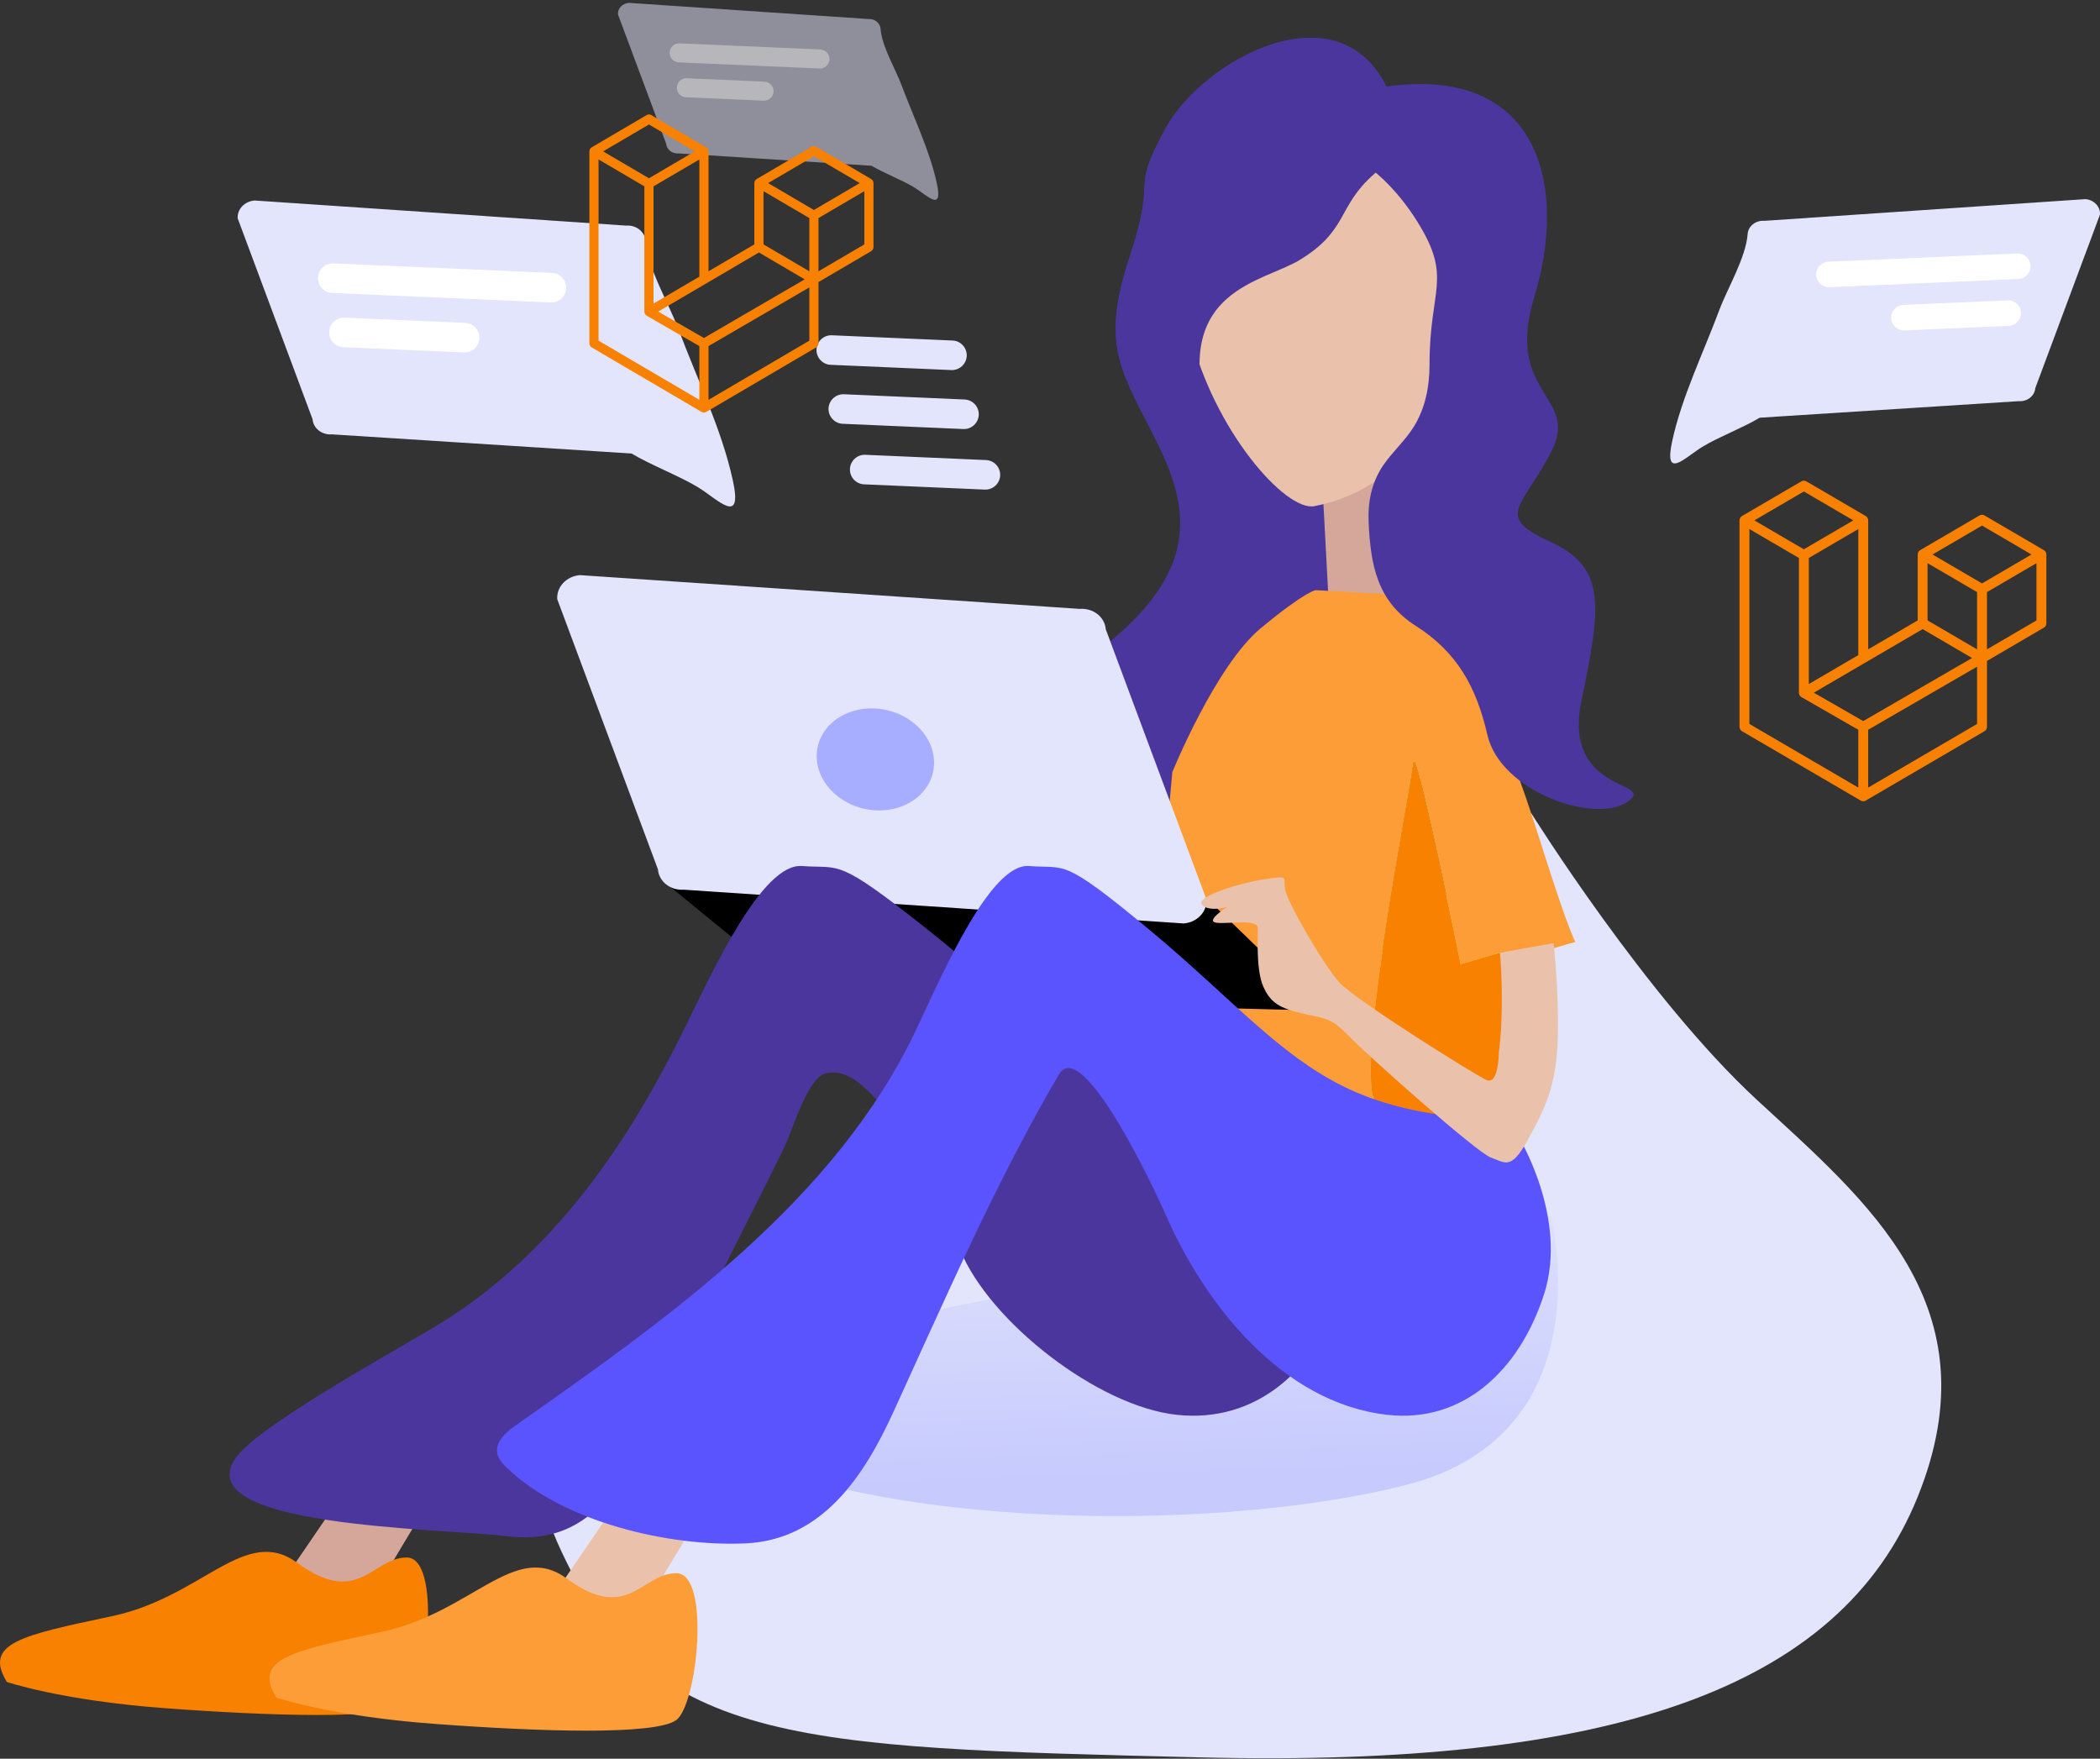 <svg width="566" height="474" viewBox="0 0 566 474" fill="none" xmlns="http://www.w3.org/2000/svg">
<rect x="0" y="0" width="566" height="474" fill="#333333" stroke="none"/>
<path d="M412.659 219.097C412.659 219.097 443.747 268.918 473.458 296.366C503.168 323.814 537.751 351.932 516.806 403.568C495.862 455.204 434.133 476.351 323.747 473.652C213.36 470.953 174.385 470.366 150.176 415.605C125.967 360.844 206.539 348.564 261.575 331.914C316.613 315.266 412.659 219.097 412.659 219.097Z" fill="#E3E5FC"/>
<path opacity="0.49" d="M417.969 327.859C417.969 327.859 433.109 386.301 379.128 400.174C325.146 414.05 224.42 412.007 186.499 385.006C148.579 358.005 417.969 327.859 417.969 327.859Z" fill="url(#paint0_linear_7_311)"/>
<path d="M373.938 23.898C373.938 23.898 380.355 38.155 370.329 46.932C360.305 55.709 346.677 48.762 333.45 56.8C320.222 64.839 321.647 74.364 327.714 95.573C334.932 120.801 342.814 120.047 349.901 121.872C356.987 123.702 359.105 143.444 359.905 152.585C360.705 161.725 361.907 167.939 336.653 180.371C311.399 192.802 325.177 211.818 327.709 236.462C330.512 263.724 298.165 279.447 292.554 286.029C286.945 292.612 273.711 293.709 266.495 279.815C259.277 265.923 295.95 255.695 292.747 233.395C289.539 211.094 269.957 196.089 297.619 174.152C325.28 152.216 319.816 134.673 310.597 116.761C301.379 98.849 296.97 91.902 304.582 68.868C312.193 45.835 304.181 52.781 314.201 34.5C324.23 16.224 360.71 -3.888 373.938 23.898Z" fill="#4B369D"/>
<path d="M356.494 132.104L358.506 169.64L387.889 180.969C387.889 180.969 370.221 155.117 373.215 132.099C376.21 109.086 356.494 132.104 356.494 132.104Z" fill="#D4A79A"/>
<path d="M424.586 253.871C424.586 253.871 422.637 250.299 416.794 231.954C410.948 213.611 408.837 206.79 400.722 189.038C392.605 171.287 375.716 160.197 375.716 160.197L354.612 159.059C354.612 159.059 352.012 159.219 339.839 169.285C327.662 179.351 315.973 208.089 315.973 208.089L310.779 265.237L347.311 292.185L373.133 301.492C371.89 299.833 370.886 298.076 370.263 296.215C365.937 283.356 380.432 212.145 380.921 205.812C381.41 199.478 393.675 259.876 393.675 259.876L404.298 256.793L411.588 280.019L416.149 256.304L424.586 253.871Z" fill="#FD9D37"/>
<path d="M413.06 284.719L411.584 280.019L409.227 292.269L413.06 284.719Z" fill="url(#paint1_linear_7_311)"/>
<path d="M393.666 259.876C393.666 259.876 381.399 199.478 380.91 205.812C380.423 212.145 365.926 283.356 370.252 296.215C370.877 298.076 371.879 299.835 373.122 301.492L399.687 311.065L409.227 292.264L411.584 280.014L404.294 256.787L393.666 259.876Z" fill="#FDC510"/>
<path d="M393.666 259.876C393.666 259.876 381.399 199.478 380.91 205.812C380.423 212.145 365.926 283.356 370.252 296.215C370.877 298.076 371.879 299.835 373.122 301.492L399.687 311.065L409.227 292.264L411.584 280.014L404.294 256.787L393.666 259.876Z" fill="#F88102"/>
<path d="M178.393 237.164L327.547 244.361L356.494 272.396L217.177 268.887L178.393 237.164Z" fill="black"/>
<path d="M319.042 248.885L184.383 239.79C180.744 240.071 177.588 237.622 177.332 234.311L150.196 161.508C149.942 158.2 152.682 155.288 156.316 155.007L290.975 164.106C294.615 163.826 297.77 166.275 298.024 169.587L325.162 242.39C325.421 245.692 322.676 248.604 319.042 248.885Z" fill="#E3E5FC"/>
<path d="M251.486 208.055C253.085 200.695 247.422 193.216 238.835 191.348C230.248 189.482 221.991 193.936 220.39 201.297C218.791 208.658 224.455 216.137 233.041 218.003C241.628 219.869 249.887 215.416 251.486 208.055Z" fill="#A7ADFF"/>
<path d="M117.033 366.444L78.957 422.209L96.292 436.855L132.565 376.313C132.565 376.308 124.251 366.953 117.033 366.444Z" fill="#D4A79A"/>
<path d="M1.843 453.312C1.843 453.312 16.49 458.313 44.557 460.394C72.624 462.479 103.952 463.518 109.645 459.353C115.338 455.189 118.999 419.775 109.645 419.775C100.291 419.775 96.651 433.314 80.153 421.231C66.021 410.878 54.727 430.398 30.118 435.603C5.508 440.806 -4.459 442.897 1.843 453.312Z" fill="#F88102"/>
<path d="M354.044 306.145C350.681 299.817 332.472 303.385 310.649 295.268C288.822 287.153 274.726 270.104 249.928 250.459C225.132 230.816 226.827 234.221 216.127 233.41C205.426 232.599 192.178 261.498 184.701 276.763C168.961 308.907 149.042 337.629 119.285 356.315C110.243 361.993 70.404 383.592 63.748 392.638C49.73 411.68 118.65 411.84 136.672 414.04C154.512 416.213 164.516 406.08 171.732 390.064C179.969 371.8 188.979 353.924 197.98 336.049C202.483 327.105 207.006 318.167 211.42 309.177C213.323 305.303 217.443 291.244 222.034 289.492C236.154 284.116 254.796 327.162 258.758 336.834C266.739 356.315 295.955 379.047 317.185 381.32C338.415 383.592 354.382 369.47 361.345 348.849C368.312 328.228 354.044 306.145 354.044 306.145Z" fill="#4B369D"/>
<path d="M189.666 370.671L151.59 426.436L168.926 441.082L205.197 380.54C205.191 380.535 196.883 371.18 189.666 370.671Z" fill="#EAC2AB"/>
<path d="M74.475 457.539C74.475 457.539 89.122 462.54 117.19 464.621C145.257 466.706 176.584 467.745 182.278 463.58C187.971 459.416 191.632 424.002 182.278 424.002C172.923 424.002 169.283 437.541 152.786 425.458C138.653 415.105 127.36 434.625 102.751 439.83C78.141 445.033 68.168 447.125 74.475 457.539Z" fill="#FD9D37"/>
<path d="M409.159 306.145C405.947 299.817 388.538 303.385 367.678 295.268C346.818 287.153 333.34 270.104 309.636 250.459C285.93 230.816 287.553 234.221 277.325 233.41C267.098 232.599 254.432 261.498 247.288 276.763C225.31 323.72 180.077 355.234 138.913 384.226C136.355 386.025 133.485 388.527 134.015 391.61C134.286 393.18 135.409 394.449 136.558 395.556C151.829 410.297 180.437 416.925 200.996 415.964C221.695 414.997 232.931 397.725 240.752 380.643C254.739 350.086 268.403 318.598 285.395 289.596C291.78 278.708 312.131 322.665 313.899 326.757C324.438 351.195 345.362 378.122 373.933 381.32C394.227 383.592 409.488 369.47 416.149 348.849C422.799 328.228 409.159 306.145 409.159 306.145Z" fill="#5A54FF"/>
<path d="M330.242 52.204C330.242 52.204 314.55 63.778 320.794 89.776C327.039 115.773 346.458 137.975 354.295 136.41C375.961 132.084 383.557 116.771 391.071 103.632C400.284 87.519 381.993 48.211 381.993 48.211L364.714 38.894L330.242 52.204Z" fill="#EAC2AB"/>
<path d="M361.51 40.719C361.51 40.719 372.414 44.374 381.997 59.728C391.581 75.082 385.293 77.588 385.293 98.173C385.293 104.188 384.166 110.116 380.906 115.242C378.54 118.965 375.165 121.898 372.716 125.548C369.623 130.154 368.634 135.354 368.884 140.85C369.41 152.471 371.265 162.121 381.587 168.682C392.745 175.775 397.95 185.248 400.882 198.049C404.392 213.377 429.662 222.05 438.48 216.201C447.299 210.351 420.994 214.256 426.209 189.033C431.42 163.806 433.207 153.1 417.973 146.091C402.739 139.082 410.018 137.231 418.035 121.877C426.053 106.523 405.385 106.71 413.542 79.985C422.959 49.136 414.428 14.758 368.323 24.262C322.219 33.767 361.51 40.719 361.51 40.719Z" fill="#4B369D"/>
<path d="M350.286 70.075C363.512 62.031 360.311 55.703 370.335 46.932C380.355 38.155 373.944 23.898 373.944 23.898C360.716 -3.888 324.236 16.219 314.21 34.5C304.186 52.781 312.208 45.835 304.591 68.868C299.34 84.742 299.809 92.978 303.624 102.431L325.188 111.161C316.457 78.04 340.334 76.122 350.286 70.075Z" fill="#4B369D"/>
<path d="M403.965 283.742C403.965 283.742 403.965 292.669 400.555 291.047C397.144 289.425 365.161 269.453 360.94 264.748C356.717 260.038 346.811 242.993 346.329 239.582C345.84 236.172 347.467 236.01 340.806 236.983C334.151 237.955 322.136 241.693 323.923 243.8C325.707 245.91 330.74 244.449 330.74 244.449C330.74 244.449 324.844 248.183 327.709 248.672C330.573 249.159 339.018 247.532 339.018 250.132C339.018 252.732 338.53 261.498 340.479 265.881C342.428 270.264 344.862 271.726 351.194 273.187C357.528 274.647 358.646 274.158 363.852 279.519C369.055 284.88 398.115 310.69 401.849 311.99C405.583 313.29 407.205 315.562 411.755 307.279C416.304 298.997 419.548 292.669 419.87 279.681C420.192 266.692 418.732 254.193 418.732 254.193L404.283 256.793C404.294 256.793 405.587 271.404 403.965 283.742Z" fill="#EAC2AB"/>
<path d="M450.71 118.82C453.3 106.955 459.082 95.126 463.324 83.734C465.58 77.681 470.536 69.519 471.04 63.035C471.207 60.908 473.235 59.333 475.57 59.515L562.058 53.67C564.393 53.852 566.156 55.719 565.989 57.846L548.56 104.604C548.394 106.731 546.366 108.306 544.031 108.124L474.28 112.58C470.005 115.175 463.225 117.769 458.946 120.354C454.199 123.218 448.334 129.707 450.71 118.82Z" fill="#E3E5FC"/>
<path d="M513.302 89.047L541.406 87.826C543.298 87.742 544.774 86.131 544.691 84.238C544.608 82.345 542.996 80.869 541.104 80.952L513 82.174C511.107 82.257 509.631 83.869 509.715 85.761C509.798 87.649 511.409 89.125 513.302 89.047Z" fill="white"/>
<path d="M493.091 77.406L544.005 75.196C545.898 75.113 547.374 73.501 547.291 71.609C547.208 69.716 545.596 68.239 543.704 68.322L492.79 70.532C490.896 70.615 489.42 72.227 489.504 74.12C489.587 76.007 491.199 77.489 493.091 77.406Z" fill="white"/>
<path d="M197.512 129.447C194.517 115.71 187.826 102.02 182.907 88.834C180.296 81.831 174.556 72.383 173.975 64.875C173.782 62.416 171.436 60.591 168.733 60.804L68.621 54.04C65.917 54.248 63.879 56.41 64.071 58.87L84.245 112.996C84.438 115.456 86.783 117.281 89.487 117.067L170.226 122.23C175.175 125.231 183.015 128.241 187.977 131.231C193.472 134.543 200.264 142.056 197.512 129.447Z" fill="#E3E5FC"/>
<path d="M125.062 94.986L92.533 93.571C90.344 93.478 88.634 91.606 88.727 89.417C88.821 87.228 90.693 85.517 92.882 85.611L125.41 87.025C127.599 87.119 129.31 88.99 129.216 91.179C129.117 93.368 127.251 95.079 125.062 94.986Z" fill="white"/>
<path d="M148.454 81.514L89.517 78.956C87.329 78.862 85.618 76.99 85.711 74.801C85.805 72.612 87.677 70.901 89.866 70.995L148.803 73.553C150.992 73.647 152.702 75.519 152.609 77.708C152.51 79.897 150.644 81.607 148.454 81.514Z" fill="white"/>
<g opacity="0.72">
<path opacity="0.72" d="M252.476 49.318C250.548 40.474 246.238 31.661 243.076 23.171C241.397 18.662 237.7 12.579 237.325 7.744C237.2 6.158 235.692 4.988 233.951 5.123L169.491 0.771C167.75 0.906 166.439 2.3 166.56 3.88L179.548 38.727C179.673 40.313 181.18 41.483 182.923 41.348L234.907 44.67C238.095 46.604 243.144 48.538 246.336 50.462C249.877 52.599 254.245 57.435 252.476 49.318Z" fill="#E3E5FC"/>
<path opacity="0.72" d="M205.827 27.127L184.883 26.217C183.473 26.155 182.371 24.954 182.434 23.544C182.496 22.136 183.697 21.033 185.107 21.096L206.05 22.006C207.458 22.068 208.561 23.269 208.499 24.678C208.436 26.087 207.235 27.189 205.827 27.127Z" fill="white"/>
<path opacity="0.72" d="M220.889 18.454L182.943 16.806C181.533 16.744 180.432 15.543 180.494 14.134C180.557 12.725 181.757 11.622 183.166 11.685L221.113 13.333C222.521 13.395 223.624 14.596 223.562 16.006C223.499 17.414 222.297 18.517 220.889 18.454Z" fill="white"/>
</g>
<path d="M256.403 99.738L223.874 98.323C221.685 98.23 219.975 96.358 220.068 94.169C220.162 91.98 222.034 90.269 224.222 90.363L256.751 91.777C258.94 91.871 260.65 93.743 260.557 95.932C260.459 98.121 258.586 99.831 256.403 99.738Z" fill="#E3E5FC"/>
<path d="M259.647 115.632L227.119 114.218C224.929 114.125 223.218 112.253 223.312 110.064C223.406 107.875 225.277 106.164 227.467 106.258L259.994 107.672C262.184 107.766 263.895 109.638 263.801 111.826C263.702 114.015 261.836 115.731 259.647 115.632Z" fill="#E3E5FC"/>
<path d="M265.414 131.953L232.885 130.539C230.697 130.446 228.985 128.574 229.079 126.385C229.173 124.196 231.044 122.485 233.234 122.579L265.762 123.993C267.951 124.087 269.661 125.959 269.567 128.147C269.475 130.336 267.602 132.047 265.414 131.953Z" fill="#E3E5FC"/>
<path fill-rule="evenodd" clip-rule="evenodd" d="M235.385 49.021C235.413 49.128 235.428 49.239 235.428 49.35V66.596C235.428 66.818 235.371 67.035 235.262 67.227C235.154 67.418 234.996 67.577 234.808 67.687L220.606 76.021V92.54C220.606 92.99 220.371 93.404 219.989 93.631L190.343 111.025C190.275 111.064 190.201 111.089 190.127 111.116C190.099 111.126 190.073 111.143 190.043 111.151C189.837 111.206 189.618 111.206 189.411 111.151C189.377 111.141 189.346 111.122 189.314 111.11C189.246 111.085 189.175 111.063 189.11 111.025L159.47 93.631C159.282 93.521 159.125 93.362 159.017 93.17C158.907 92.979 158.85 92.761 158.85 92.54V40.8C158.85 40.687 158.866 40.577 158.893 40.47C158.903 40.434 158.924 40.401 158.936 40.365C158.96 40.299 158.981 40.231 159.015 40.17C159.038 40.129 159.072 40.096 159.1 40.058C159.135 40.008 159.168 39.956 159.209 39.912C159.245 39.876 159.291 39.849 159.331 39.818C159.376 39.78 159.416 39.739 159.467 39.71H159.469L174.289 31.012C174.478 30.902 174.69 30.844 174.906 30.844C175.122 30.844 175.335 30.902 175.523 31.012L190.344 39.71H190.347C190.396 39.741 190.438 39.78 190.483 39.816C190.523 39.848 190.568 39.876 190.603 39.911C190.646 39.956 190.677 40.008 190.714 40.058C190.74 40.096 190.776 40.129 190.797 40.17C190.833 40.233 190.853 40.299 190.878 40.365C190.89 40.401 190.912 40.434 190.921 40.472C190.949 40.579 190.964 40.69 190.964 40.8V73.116L203.314 65.868V49.348C203.314 49.238 203.33 49.127 203.357 49.021C203.368 48.983 203.388 48.95 203.401 48.914C203.425 48.848 203.447 48.781 203.481 48.719C203.504 48.679 203.538 48.646 203.564 48.608C203.601 48.557 203.632 48.506 203.675 48.462C203.711 48.425 203.755 48.399 203.795 48.367C203.842 48.33 203.882 48.289 203.931 48.259H203.933L218.755 39.562C218.943 39.452 219.156 39.394 219.372 39.394C219.588 39.394 219.801 39.452 219.989 39.562L234.81 48.259C234.862 48.29 234.902 48.33 234.949 48.366C234.987 48.397 235.032 48.425 235.067 48.46C235.11 48.506 235.141 48.557 235.178 48.608C235.206 48.646 235.24 48.679 235.262 48.719C235.297 48.781 235.317 48.848 235.342 48.914C235.356 48.95 235.376 48.983 235.385 49.021ZM232.958 65.868V51.527L227.771 54.57L220.606 58.775V73.116L232.959 65.868H232.958ZM218.137 91.812V77.461L211.089 81.564L190.962 93.271V107.757L218.137 91.812ZM161.321 42.977V91.812L188.492 107.756V93.272L174.297 85.085L174.292 85.081L174.286 85.078C174.239 85.05 174.198 85.009 174.154 84.975C174.115 84.943 174.07 84.918 174.036 84.883L174.033 84.879C173.993 84.839 173.966 84.791 173.932 84.747C173.901 84.704 173.864 84.668 173.839 84.624L173.838 84.619C173.81 84.572 173.793 84.516 173.773 84.462C173.753 84.415 173.726 84.371 173.714 84.321V84.319C173.699 84.259 173.696 84.196 173.689 84.135C173.683 84.088 173.671 84.041 173.671 83.994V83.99V50.225L166.507 46.019L161.321 42.979V42.977ZM174.908 33.556L162.559 40.8L174.905 48.045L187.252 40.799L174.905 33.556H174.908ZM181.33 78.769L188.493 74.566V42.977L183.307 46.021L176.142 50.225V81.814L181.33 78.769ZM219.372 42.105L207.025 49.35L219.372 56.594L231.718 49.348L219.372 42.105ZM218.137 58.775L210.971 54.57L205.785 51.527V65.868L212.949 70.072L218.137 73.116V58.775ZM189.726 91.094L207.836 80.556L216.889 75.29L204.551 68.05L190.346 76.386L177.399 83.983L189.726 91.094Z" fill="#F88102"/>
<path fill-rule="evenodd" clip-rule="evenodd" d="M551.497 149.094C551.528 149.21 551.543 149.328 551.543 149.448V167.996C551.543 168.233 551.482 168.468 551.364 168.674C551.247 168.88 551.077 169.051 550.874 169.169L535.535 178.133V195.897C535.535 196.382 535.282 196.827 534.869 197.071L502.852 215.778C502.778 215.82 502.698 215.847 502.617 215.875C502.588 215.886 502.56 215.905 502.528 215.912C502.304 215.972 502.068 215.972 501.845 215.912C501.809 215.903 501.775 215.883 501.74 215.869C501.667 215.841 501.59 215.818 501.521 215.778L469.509 197.071C469.305 196.952 469.137 196.781 469.02 196.576C468.901 196.369 468.839 196.135 468.839 195.897V140.253C468.839 140.131 468.856 140.013 468.886 139.898C468.896 139.859 468.92 139.824 468.932 139.785C468.958 139.714 468.981 139.641 469.018 139.575C469.043 139.531 469.08 139.496 469.109 139.455C469.148 139.401 469.182 139.345 469.228 139.298C469.265 139.259 469.316 139.23 469.359 139.196C469.407 139.156 469.45 139.112 469.506 139.08H469.507L485.514 129.726C485.716 129.608 485.946 129.546 486.18 129.546C486.413 129.546 486.643 129.608 486.846 129.726L502.853 139.08H502.856C502.909 139.114 502.955 139.156 503.003 139.195C503.046 139.229 503.094 139.259 503.132 139.296C503.179 139.345 503.213 139.401 503.253 139.455C503.281 139.496 503.319 139.531 503.342 139.575C503.381 139.643 503.402 139.714 503.429 139.785C503.442 139.824 503.466 139.859 503.476 139.9C503.506 140.015 503.523 140.134 503.523 140.253V175.008L516.86 167.212V149.446C516.86 149.328 516.877 149.208 516.908 149.094C516.919 149.054 516.94 149.018 516.954 148.979C516.98 148.908 517.003 148.836 517.04 148.77C517.065 148.726 517.102 148.69 517.13 148.65C517.17 148.596 517.204 148.54 517.25 148.493C517.289 148.454 517.336 148.425 517.38 148.391C517.431 148.351 517.474 148.307 517.526 148.275H517.529L533.536 138.921C533.74 138.802 533.969 138.74 534.202 138.74C534.437 138.74 534.667 138.802 534.869 138.921L550.875 148.275C550.932 148.308 550.976 148.351 551.025 148.389C551.067 148.423 551.116 148.454 551.155 148.491C551.201 148.54 551.233 148.596 551.273 148.65C551.304 148.69 551.341 148.726 551.364 148.77C551.403 148.836 551.424 148.908 551.451 148.979C551.466 149.018 551.488 149.054 551.497 149.094ZM548.875 167.212V151.789L543.274 155.061L535.535 159.585V175.008L548.877 167.212H548.875ZM532.868 195.114V179.681L525.257 184.093L503.521 196.684V212.263L532.868 195.114ZM471.507 142.594V195.114L500.853 212.262V196.686L485.522 187.88L485.517 187.876L485.511 187.873C485.458 187.843 485.415 187.798 485.367 187.761C485.326 187.727 485.278 187.701 485.241 187.664L485.238 187.657C485.195 187.616 485.164 187.563 485.127 187.516C485.095 187.471 485.054 187.431 485.028 187.384L485.025 187.378C484.996 187.329 484.977 187.267 484.956 187.21C484.934 187.159 484.906 187.112 484.892 187.058V187.056C484.875 186.991 484.872 186.925 484.866 186.859C484.859 186.808 484.846 186.757 484.846 186.706V186.703V150.389L477.109 145.866L471.507 142.596V142.594ZM486.182 132.462L472.845 140.253L486.179 148.045L499.513 140.251L486.179 132.462H486.182ZM493.117 181.088L500.855 176.567V142.594L495.253 145.867L487.514 150.389V184.362L493.117 181.088ZM534.202 141.656L520.868 149.448L534.202 157.239L547.536 149.446L534.202 141.656ZM532.868 159.585L525.131 155.061L519.53 151.789V167.212L527.265 171.734L532.868 175.008V159.585ZM502.186 194.343L521.744 183.009L531.522 177.346L518.197 169.56L502.855 178.524L488.871 186.695L502.186 194.343Z" fill="#F88102"/>
<defs>
<linearGradient id="paint0_linear_7_311" x1="436.86" y1="395.024" x2="434.127" y2="309.885" gradientUnits="userSpaceOnUse">
<stop stop-color="#A7ADFF"/>
<stop offset="1" stop-color="#E3E5FC"/>
</linearGradient>
<linearGradient id="paint1_linear_7_311" x1="428.926" y1="234.274" x2="363.039" y2="210.975" gradientUnits="userSpaceOnUse">
<stop stop-color="#A7ADFF"/>
<stop offset="1" stop-color="#E3E5FC"/>
</linearGradient>
</defs>
</svg>
